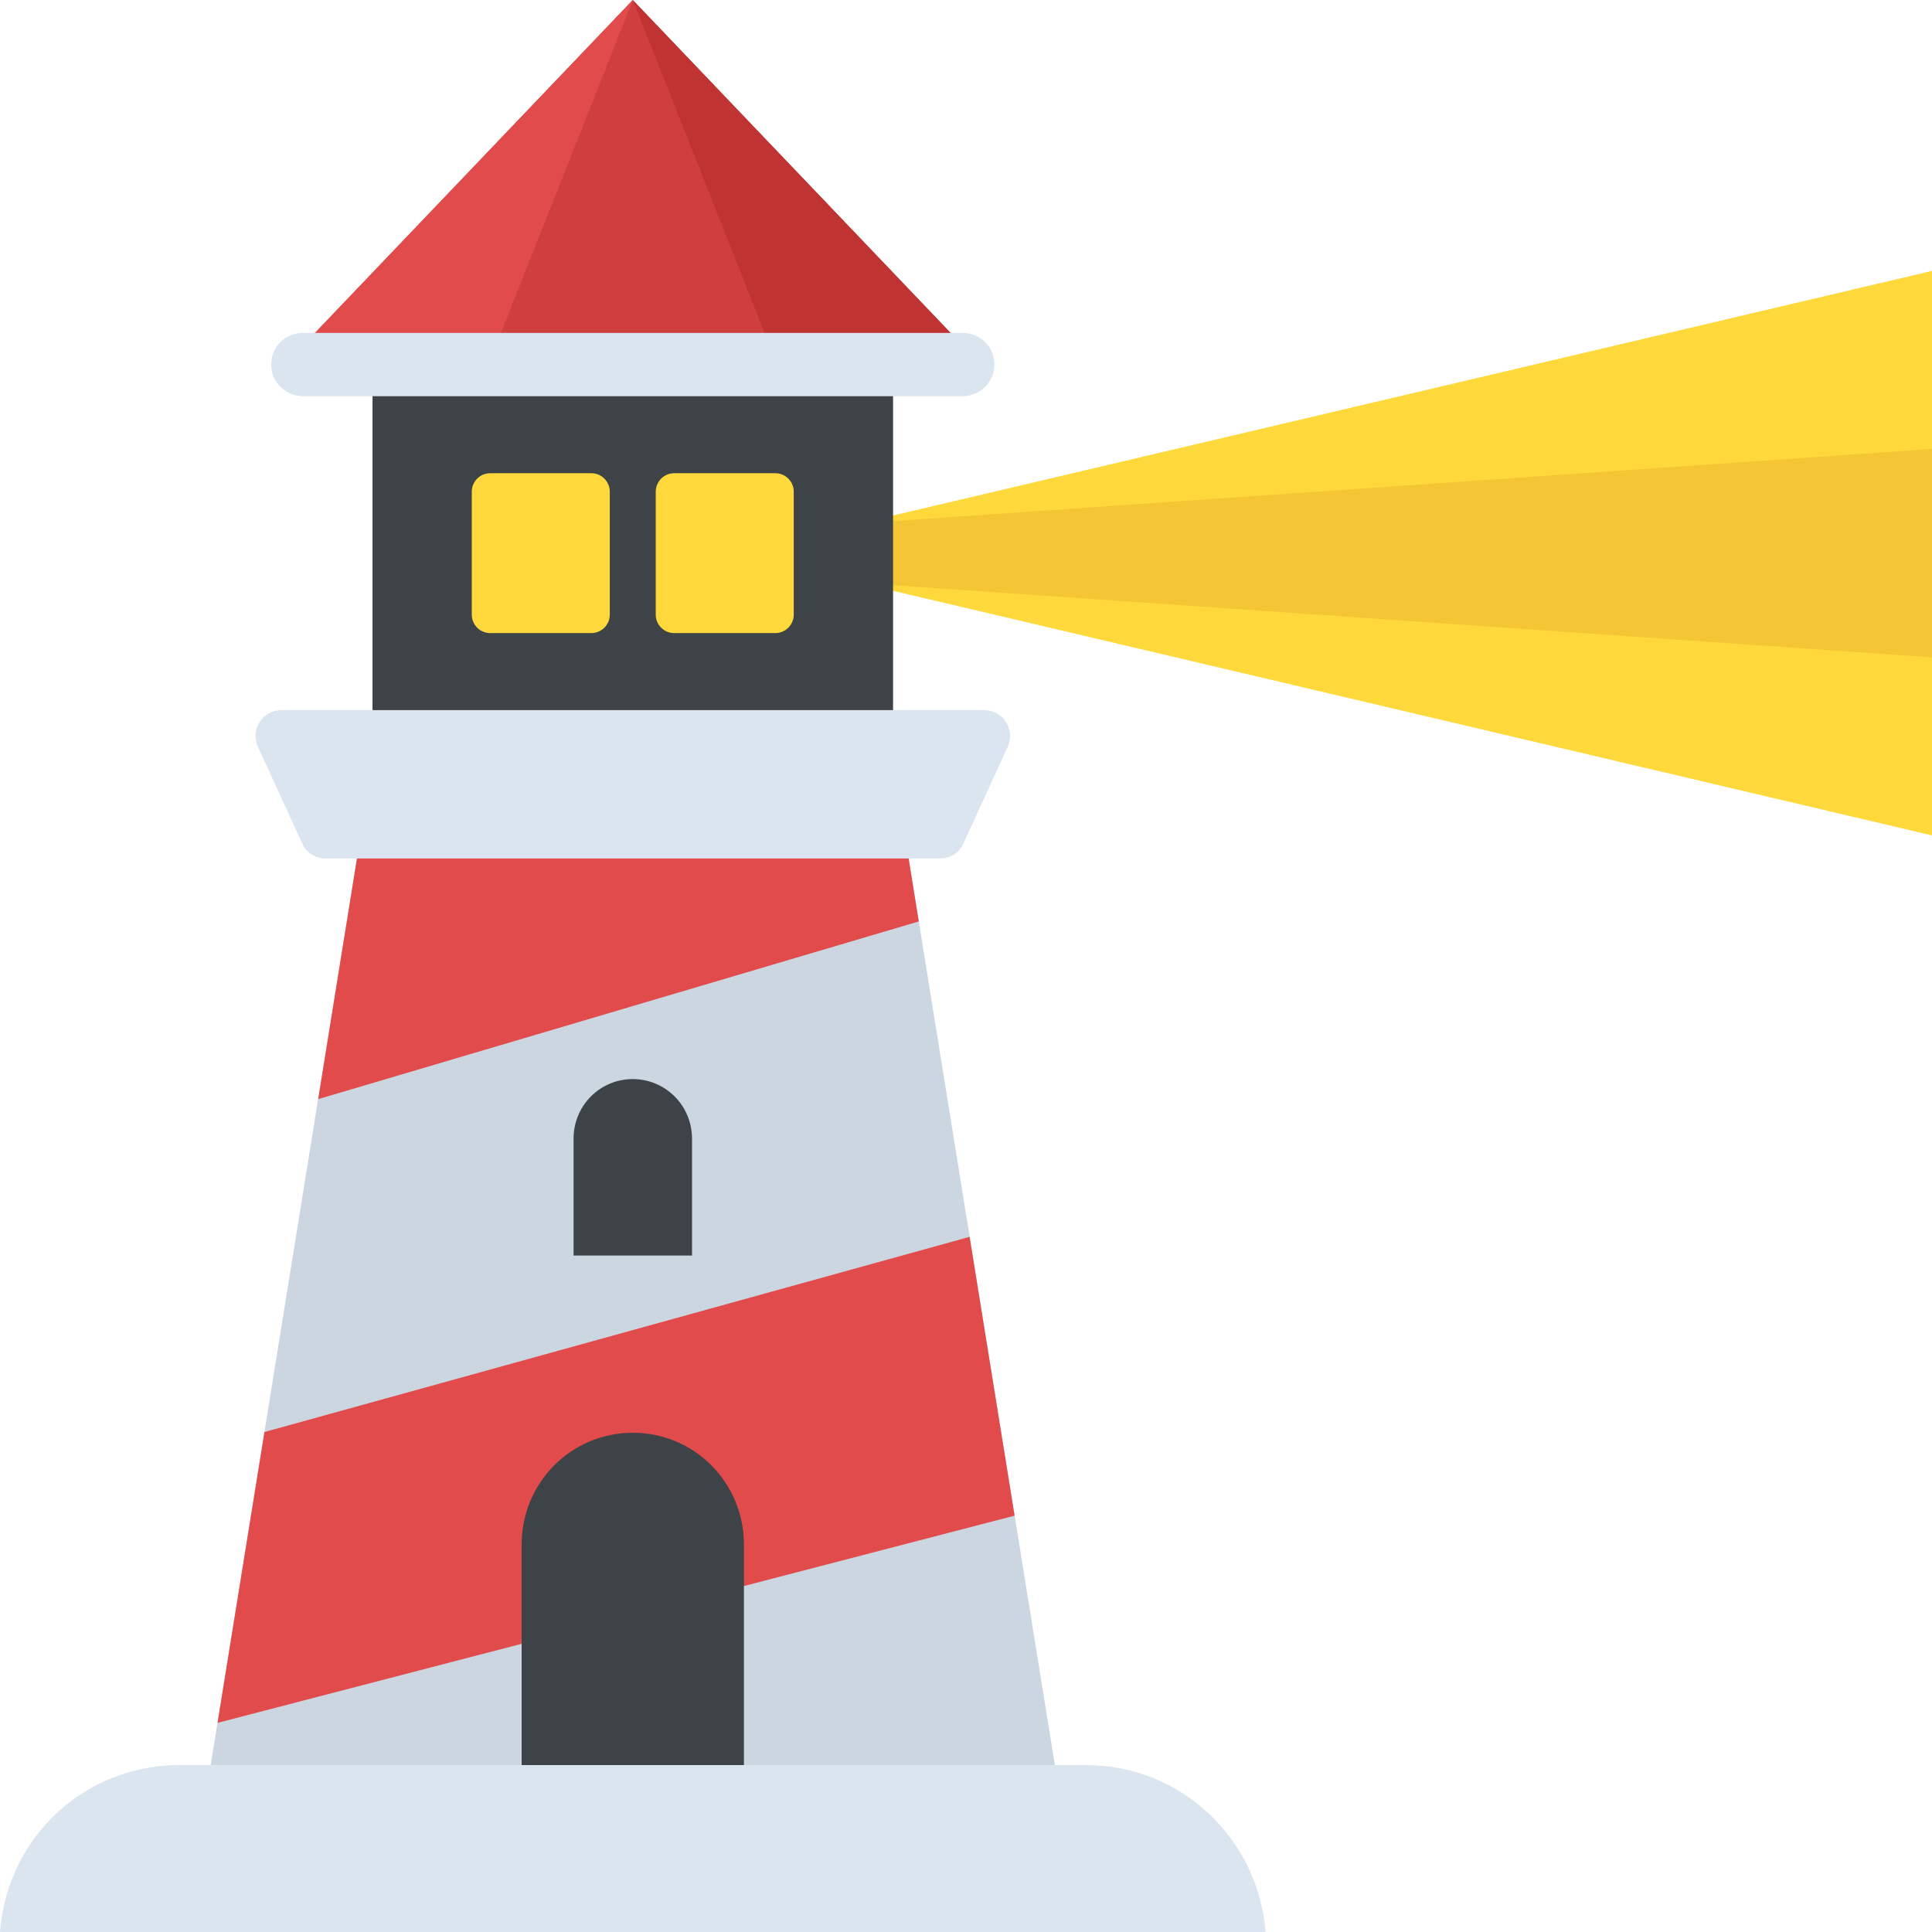 <?xml version="1.0" encoding="UTF-8"?><svg xmlns="http://www.w3.org/2000/svg" xmlns:xlink="http://www.w3.org/1999/xlink" height="32.0" preserveAspectRatio="xMidYMid meet" version="1.0" viewBox="0.0 0.0 32.0 32.0" width="32.0" zoomAndPan="magnify"><g><g><g id="change1_1"><path d="M32 13.837L14.233 9.654 14.233 8.67 32 4.487z" fill="#ffd93b"/></g><g id="change2_1"><path d="M32 10.888L14.233 9.654 14.233 8.67 32 7.436z" fill="#f4c534"/></g></g><g><g><g><g id="change3_1"><path d="M5.982 13.786L3.49 29.236 17.472 29.236 14.98 13.786z" fill="#cbd6e0"/></g><g fill="#e24b4b" id="change4_2"><path d="M3.603 28.536L16.805 25.104 16.06 20.486 4.38 23.719z"/><path d="M5.982 13.786L5.27 18.205 15.218 15.262 14.98 13.786z"/></g></g><g id="change5_3"><path d="M16.69,12.371l-0.733,1.6c-0.067,0.152-0.219,0.248-0.39,0.248H5.396c-0.171,0-0.324-0.095-0.39-0.248 l-0.733-1.6c-0.133-0.286,0.076-0.609,0.39-0.609h11.637C16.614,11.762,16.823,12.086,16.69,12.371z" fill="#dae5ef"/></g><g id="change6_3"><path d="M11.462,18.861v1.935H9.5v-1.935c0-0.55,0.438-0.988,0.981-0.988 C11.024,17.874,11.462,18.312,11.462,18.861z" fill="#3e4347"/></g><g id="change6_2"><path d="M12.322,25.585v3.651H8.64v-3.651c0-1.031,0.822-1.854,1.841-1.854 C11.499,23.731,12.322,24.554,12.322,25.585z" fill="#3e4347"/></g><g id="change5_2"><path d="M20.962,32c-0.121-1.544-1.399-2.764-2.966-2.764H2.966C1.434,29.236,0.127,30.392,0,32H20.962z" fill="#dae5ef"/></g></g><g id="change7_1"><path d="M5.015 5.729L15.947 5.729 10.481 0z" fill="#d03f3f"/></g><g><g id="change4_1"><path d="M5.015 5.724L10.481 0.001 8.214 5.724z" fill="#e24b4b"/></g><g id="change8_1"><path d="M15.947 5.724L12.747 5.724 10.481 0.001z" fill="#bf3333"/></g></g><g id="change5_1"><path d="M16.471,6.038c0,0.286-0.238,0.524-0.524,0.524H5.015c-0.286,0-0.524-0.238-0.524-0.524 c0-0.295,0.238-0.524,0.524-0.524h10.932C16.233,5.515,16.471,5.743,16.471,6.038z" fill="#dae5ef"/></g><g id="change6_1"><path d="M6.17 6.562H14.792V11.762H6.17z" fill="#3e4347"/></g><g fill="#ffd93b" id="change1_2"><path d="M8.12,7.838h1.674c0.169,0,0.306,0.137,0.306,0.306v2.036c0,0.169-0.137,0.306-0.306,0.306H8.12 c-0.169,0-0.306-0.137-0.306-0.306V8.144C7.814,7.975,7.951,7.838,8.12,7.838z"/><path d="M13.147,8.144v2.036c0,0.169-0.137,0.306-0.306,0.306h-1.674c-0.169,0-0.306-0.137-0.306-0.306V8.144 c0-0.169,0.137-0.306,0.306-0.306h1.674C13.01,7.838,13.147,7.975,13.147,8.144z"/></g></g></g></svg>